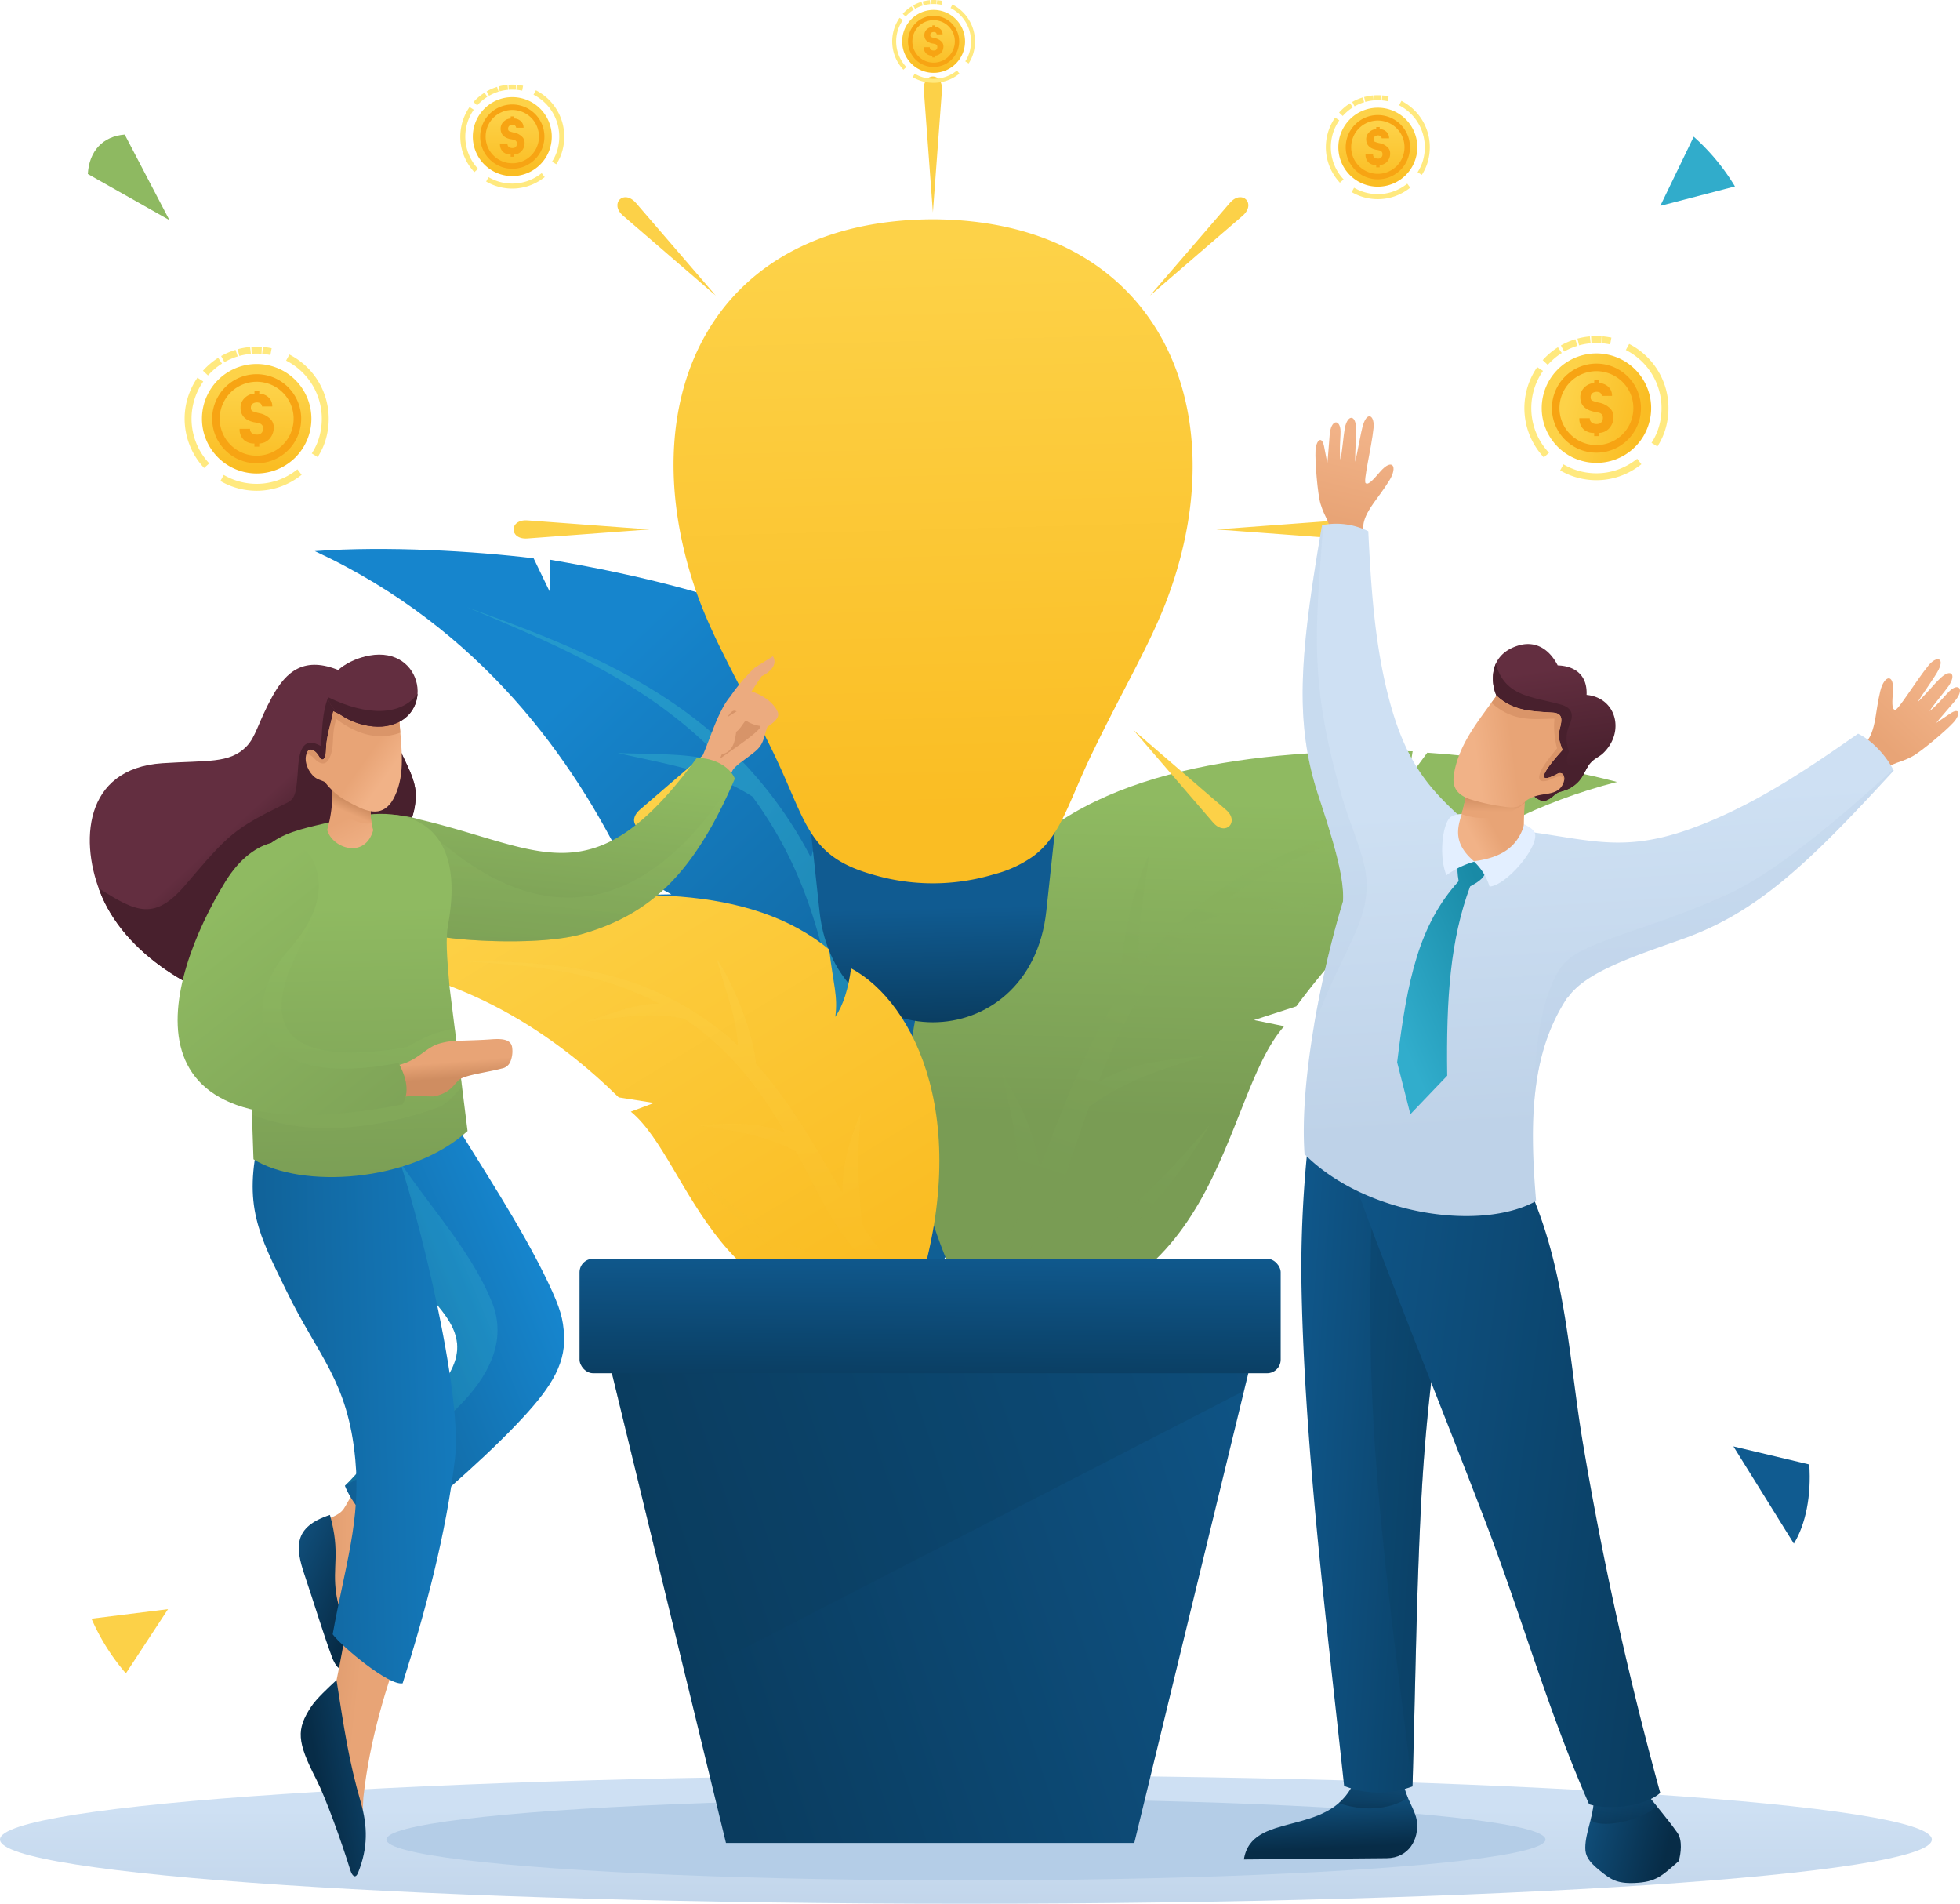 <svg xmlns="http://www.w3.org/2000/svg" xmlns:xlink="http://www.w3.org/1999/xlink" width="492" height="477.769" viewBox="0 0 492 477.769">
  <defs>
    <linearGradient id="linear-gradient" x1="0.503" y1="0.22" x2="0.496" y2="0.94" gradientUnits="objectBoundingBox">
      <stop offset="0" stop-color="#fdd248"/>
      <stop offset="1" stop-color="#fabd23"/>
    </linearGradient>
    <linearGradient id="linear-gradient-2" x1="0.504" y1="1.236" x2="0.499" y2="0.265" gradientUnits="objectBoundingBox">
      <stop offset="0" stop-color="#bed2e8"/>
      <stop offset="1" stop-color="#cee0f3"/>
    </linearGradient>
    <linearGradient id="linear-gradient-3" x1="0.346" y1="0.182" x2="0.854" y2="0.697" gradientUnits="objectBoundingBox">
      <stop offset="0" stop-color="#1685cd"/>
      <stop offset="1" stop-color="#105f94"/>
    </linearGradient>
    <linearGradient id="linear-gradient-4" x1="0.567" y1="0.383" x2="1.614" y2="1.3" gradientUnits="objectBoundingBox">
      <stop offset="0" stop-color="#31adcc"/>
      <stop offset="1" stop-color="#198aa6"/>
    </linearGradient>
    <linearGradient id="linear-gradient-5" x1="0.507" y1="0.091" x2="0.489" y2="0.643" gradientUnits="objectBoundingBox">
      <stop offset="0" stop-color="#8fba61"/>
      <stop offset="1" stop-color="#799c54"/>
    </linearGradient>
    <linearGradient id="linear-gradient-6" x1="0.653" y1="-0.1" x2="0.358" y2="0.804" xlink:href="#linear-gradient-5"/>
    <linearGradient id="linear-gradient-7" x1="0.508" y1="0.335" x2="0.521" y2="0.861" gradientUnits="objectBoundingBox">
      <stop offset="0" stop-color="#105b91"/>
      <stop offset="1" stop-color="#0a3c5f"/>
    </linearGradient>
    <linearGradient id="linear-gradient-8" x1="0.492" y1="0.043" x2="0.513" y2="0.891" xlink:href="#linear-gradient"/>
    <linearGradient id="linear-gradient-9" x1="0.239" y1="-0.056" x2="0.917" y2="0.734" xlink:href="#linear-gradient"/>
    <linearGradient id="linear-gradient-10" x1="0.449" y1="-0.039" x2="0.548" y2="0.962" xlink:href="#linear-gradient"/>
    <linearGradient id="linear-gradient-11" x1="1.32" y1="0.254" x2="0.11" y2="0.579" xlink:href="#linear-gradient-7"/>
    <linearGradient id="linear-gradient-12" x1="0.53" y1="-0.115" x2="0.47" y2="1.116" xlink:href="#linear-gradient-7"/>
    <linearGradient id="linear-gradient-13" x1="0.855" y1="0.58" x2="-0.003" y2="0.375" gradientUnits="objectBoundingBox">
      <stop offset="0" stop-color="#072c47"/>
      <stop offset="1" stop-color="#104e7a"/>
    </linearGradient>
    <linearGradient id="linear-gradient-14" x1="0.358" y1="1.103" x2="0.607" y2="-0.069" xlink:href="#linear-gradient-13"/>
    <linearGradient id="linear-gradient-15" x1="0.512" y1="0.851" x2="0.442" y2="0.257" xlink:href="#linear-gradient-13"/>
    <linearGradient id="linear-gradient-16" x1="0.467" y1="0.835" x2="0.716" y2="-0.339" xlink:href="#linear-gradient-13"/>
    <linearGradient id="linear-gradient-17" x1="-0.223" y1="0.27" x2="1.073" y2="0.617" xlink:href="#linear-gradient-7"/>
    <linearGradient id="linear-gradient-18" x1="-0.315" y1="0.259" x2="1.086" y2="0.635" xlink:href="#linear-gradient-7"/>
    <linearGradient id="linear-gradient-19" x1="0.275" y1="0.755" x2="0.703" y2="0.275" gradientUnits="objectBoundingBox">
      <stop offset="0" stop-color="#e8a476"/>
      <stop offset="1" stop-color="#f1b287"/>
    </linearGradient>
    <linearGradient id="linear-gradient-20" x1="0.426" y1="0.841" x2="0.523" y2="0.189" xlink:href="#linear-gradient-19"/>
    <linearGradient id="linear-gradient-21" x1="0.513" y1="0.847" x2="0.489" y2="0.389" xlink:href="#linear-gradient-2"/>
    <linearGradient id="linear-gradient-22" x1="0.515" y1="0.428" x2="0.241" y2="0.587" xlink:href="#linear-gradient-19"/>
    <linearGradient id="linear-gradient-23" x1="0.505" y1="0.249" x2="0.493" y2="0.787" gradientUnits="objectBoundingBox">
      <stop offset="0" stop-color="#cf8d61"/>
      <stop offset="1" stop-color="#e8a476"/>
    </linearGradient>
    <linearGradient id="linear-gradient-24" x1="0.477" y1="0.173" x2="0.55" y2="0.791" gradientUnits="objectBoundingBox">
      <stop offset="0" stop-color="#632e40"/>
      <stop offset="1" stop-color="#48202d"/>
    </linearGradient>
    <linearGradient id="linear-gradient-25" x1="0.531" y1="0.491" x2="0.209" y2="0.535" xlink:href="#linear-gradient-19"/>
    <linearGradient id="linear-gradient-26" x1="0.212" y1="0.842" x2="0.843" y2="0.055" xlink:href="#linear-gradient-4"/>
    <linearGradient id="linear-gradient-27" x1="0.531" y1="0.407" x2="0.62" y2="0.512" xlink:href="#linear-gradient-24"/>
    <linearGradient id="linear-gradient-28" x1="0.563" y1="0.054" x2="0.342" y2="0.98" xlink:href="#linear-gradient-5"/>
    <linearGradient id="linear-gradient-29" x1="0.5" y1="0.302" x2="0.489" y2="1.777" xlink:href="#linear-gradient-5"/>
    <linearGradient id="linear-gradient-30" x1="-0.722" y1="0.465" x2="0.475" y2="0.5" xlink:href="#linear-gradient-23"/>
    <linearGradient id="linear-gradient-31" x1="0.822" y1="0.796" x2="0.232" y2="0.028" xlink:href="#linear-gradient-13"/>
    <linearGradient id="linear-gradient-32" x1="0.764" y1="0.188" x2="-0.006" y2="0.734" xlink:href="#linear-gradient-3"/>
    <linearGradient id="linear-gradient-33" x1="0.704" y1="0.211" x2="-0.096" y2="0.779" xlink:href="#linear-gradient-4"/>
    <linearGradient id="linear-gradient-34" x1="-0.708" y1="0.059" x2="0.379" y2="0.434" xlink:href="#linear-gradient-23"/>
    <linearGradient id="linear-gradient-35" x1="0.378" y1="0.63" x2="1.303" y2="0.178" xlink:href="#linear-gradient-13"/>
    <linearGradient id="linear-gradient-36" x1="1.362" y1="0.427" x2="-0.028" y2="0.533" xlink:href="#linear-gradient-3"/>
    <linearGradient id="linear-gradient-37" x1="0.496" y1="0.272" x2="0.505" y2="1.04" xlink:href="#linear-gradient-5"/>
    <linearGradient id="linear-gradient-38" x1="0.512" y1="0.33" x2="0.426" y2="1.749" xlink:href="#linear-gradient-5"/>
    <linearGradient id="linear-gradient-39" x1="0.444" y1="0.418" x2="0.62" y2="0.976" xlink:href="#linear-gradient-19"/>
    <linearGradient id="linear-gradient-40" x1="0.535" y1="0.421" x2="0.424" y2="0.671" xlink:href="#linear-gradient-23"/>
    <linearGradient id="linear-gradient-41" x1="0.625" y1="0.436" x2="0.835" y2="0.59" xlink:href="#linear-gradient-19"/>
    <linearGradient id="linear-gradient-42" x1="0.544" y1="0.636" x2="0.501" y2="0.38" xlink:href="#linear-gradient-23"/>
    <linearGradient id="linear-gradient-43" x1="0.233" y1="0.328" x2="0.898" y2="1.242" xlink:href="#linear-gradient-5"/>
  </defs>
  <g id="Group_1870" data-name="Group 1870" transform="translate(-827 -573.406)">
    <g id="Group_1105" data-name="Group 1105" transform="translate(550.326 -527.852)">
      <g id="Group_1152" data-name="Group 1152" transform="translate(276.674 1101.258)">
        <g id="Group_1106" data-name="Group 1106" transform="translate(382.654 84.349)">
          <g id="Group_1105-2" data-name="Group 1105" transform="translate(1.557 1.557)">
            <circle id="Ellipse_7" data-name="Ellipse 7" cx="13.736" cy="13.736" r="13.736" transform="translate(0 26.736) rotate(-76.718)" fill="url(#linear-gradient)"/>
            <path id="Path_88" data-name="Path 88" d="M909.92,1246.978a11.177,11.177,0,1,1-7.9,3.274,11.141,11.141,0,0,1,7.9-3.274Zm6.56,4.616a9.278,9.278,0,1,0,2.717,6.56A9.247,9.247,0,0,0,916.48,1251.594Z" transform="translate(-893.396 -1241.63)" fill="#f7a413" fill-rule="evenodd"/>
            <path id="Path_89" data-name="Path 89" d="M918.317,1262.69a4.2,4.2,0,0,1-1.1,3.039,3.645,3.645,0,0,1-2.538,1.131v.792H913.47v-.792a3.786,3.786,0,0,1-2.647-.9,3.615,3.615,0,0,1-1.074-2.79h2.621a1.3,1.3,0,0,0,.859,1.306,2.55,2.55,0,0,0,1.583.044,1.466,1.466,0,0,0,.835-1.407,1.225,1.225,0,0,0-.727-1.25,9.894,9.894,0,0,0-1.564-.344q-3.37-.763-3.37-3.643a3.3,3.3,0,0,1,1.014-2.42,3.751,3.751,0,0,1,2.473-1.118l.021-.714H914.7l-.021.714a3.521,3.521,0,0,1,2.35.948,3,3,0,0,1,.926,2.276h-2.568a1.216,1.216,0,0,0-.483-.847,1.984,1.984,0,0,0-1.689.033,1.272,1.272,0,0,0-.632,1.163.953.953,0,0,0,.34.812,11.455,11.455,0,0,0,2.158.614,5.391,5.391,0,0,1,2.075,1.082A2.921,2.921,0,0,1,918.317,1262.69Z" transform="translate(-897.509 -1244.113)" fill="#f7a413" fill-rule="evenodd"/>
          </g>
          <path id="Path_90" data-name="Path 90" d="M892.64,1241.634a18.11,18.11,0,0,1,3.094-2.624l.4-.266.966,1.443-.4.265a16.173,16.173,0,0,0-1.462,1.106,16.846,16.846,0,0,0-1.334,1.266l-.327.347-1.264-1.189.328-.347Zm4.659-3.562-.422.224.816,1.531.421-.225q.6-.317,1.217-.583t1.261-.483l.453-.152-.551-1.646-.452.151c-.472.158-.939.336-1.4.533s-.907.414-1.346.649Zm4.189-1.6q.538-.132,1.083-.23t1.1-.164l.476-.056.2,1.726-.471.056q-.5.057-.989.146c-.329.059-.655.13-.98.209l-.465.114-.408-1.687.463-.112Zm3.45-.5c.143-.007.286-.011.433-.015l.434-.006.409.006.88.029-.074,1.735-.841-.029-.376,0-.394,0-.394.014-.478.022-.075-1.734.476-.021Zm2.9.093c.209.023.418.05.626.081s.418.067.626.1l.469.087-.313,1.705-.469-.085c-.188-.034-.377-.065-.566-.093s-.377-.052-.565-.074l-.474-.053.19-1.725.475.053Zm6.6,2.081a18.074,18.074,0,0,1,9.442,15.885,18.411,18.411,0,0,1-.641,4.85,16.752,16.752,0,0,1-1.881,4.367l-.25.406-1.481-.91.25-.407a15.013,15.013,0,0,0,1.687-3.913,16.685,16.685,0,0,0,.577-4.393,16.338,16.338,0,0,0-8.534-14.362l-.419-.229.829-1.524.42.229Zm2.27,30.252a18.2,18.2,0,0,1-5.169,2.765,17.772,17.772,0,0,1-5.74.949,18.009,18.009,0,0,1-8.687-2.22l-.419-.229.836-1.524.418.23a16.23,16.23,0,0,0,3.792,1.5,16.408,16.408,0,0,0,4.059.508,16.049,16.049,0,0,0,5.182-.856,16.418,16.418,0,0,0,4.673-2.5l.38-.289,1.054,1.379-.379.29Zm-24.431-2.364a18.066,18.066,0,0,1-1.609-21.9l.261-.4,1.454.95-.262.4a16.323,16.323,0,0,0,1.453,19.8l.317.357-1.3,1.154Z" transform="translate(-887.718 -1235.952)" fill="#ffe97f" fill-rule="evenodd"/>
        </g>
        <g id="Group_1107" data-name="Group 1107" transform="translate(0 445.525)">
          <path id="Path_91" data-name="Path 91" d="M519.14,1844.943c-133.91,0-242.466-7.217-242.466-16.122S385.23,1812.7,519.14,1812.7s242.465,7.218,242.465,16.122S653.051,1844.943,519.14,1844.943Z" transform="translate(-276.674 -1812.699)" fill-rule="evenodd" fill="url(#linear-gradient-2)"/>
          <ellipse id="Ellipse_8" data-name="Ellipse 8" cx="145.477" cy="10.259" rx="145.477" ry="10.259" transform="translate(96.989 5.863)" fill="#b4cde7"/>
        </g>
        <g id="Group_1118" data-name="Group 1118" transform="translate(79.029 19.198)">
          <g id="Group_1108" data-name="Group 1108" transform="translate(0 118.573)">
            <path id="Path_92" data-name="Path 92" d="M402.872,1321.793c18.154-1.323,39.973.007,54.916,1.8l3.989,8.263.2-7.889c45.674,7.766,89.108,22.179,107.571,53.506-2.769,11.928-2.543,16.6-6.018,23.3,4.054-2.941,7.79-7.926,11.106-14.4,17.291,18.988,23.275,67.131-19.741,120.918-70.433-11.514-56.882-75.223-71.316-99.214l8.8-.142-11.161-6.087C467.915,1374.447,444.954,1341.358,402.872,1321.793Z" transform="translate(-402.872 -1321.258)" fill-rule="evenodd" fill="url(#linear-gradient-3)"/>
            <path id="Path_93" data-name="Path 93" d="M554.065,1415.826c2.524-10.161,2.435-27.488-.649-40.082-.78,11.711-.434,22.194-3.239,31.717a101.762,101.762,0,0,0-5.912-10.026c-20.037-29.868-48.762-41.4-80.514-52.868,24.489,10.128,47.46,20.2,64.988,39.352-7.829-2.753-15.568-2.335-27.04-2.738,12.253,2.829,23.567,4.4,33.759,10.916q2.678,3.638,5.13,7.672c8.306,13.721,12.309,28.141,15.032,42.644-7.723-6.954-16.546-9.641-28.823-13.134,10.119,5.13,22.23,11.629,30.125,20.589,3.23,19.745,2.878,29.161,10.894,47.286-20.792-8.9-32.162-24.937-45.771-48.672,11.233,32.119,30.447,52.508,46.851,58.453,1.243,2.066,3.191,5.1,5.481,8.489q1.6.311,3.27.584,1.85-2.313,3.58-4.613c-5.089-9-8.315-18.762-10.8-28.944,5.9-23.9,8.781-27.65,12.738-37.49-8.834,9.74-12.835,16.743-15.558,24.5C564.125,1451.844,561.4,1433.428,554.065,1415.826Z" transform="translate(-425.627 -1329.97)" fill-rule="evenodd" opacity="0.5" fill="url(#linear-gradient-4)" style="mix-blend-mode: multiply;isolation: isolate"/>
          </g>
          <g id="Group_1109" data-name="Group 1109" transform="translate(149.203 169.279)">
            <path id="Path_94" data-name="Path 94" d="M818.8,1409.992c-15.435-4.082-34.458-6.473-47.63-7.346l-4.777,6.476,1.106-6.833c-40.629-.708-80.406,4.675-101.4,28.687.453,10.731-.5,14.719,1.412,21.058-3.019-3.193-5.431-8.1-7.241-14.209-17.983,13.564-30.945,54.094-2.583,107.431,62.581,1.493,61.226-55.622,77.557-73.963l-7.567-1.55,10.607-3.436C754.2,1444.837,779.352,1420.037,818.8,1409.992Z" transform="translate(-641.128 -1402.229)" fill-rule="evenodd" fill="url(#linear-gradient-5)"/>
            <path id="Path_95" data-name="Path 95" d="M702.74,1470.9c-.529-9.168,2.357-24.089,7.057-34.446-1.226,10.221-3.223,19.2-2.35,27.865a89.167,89.167,0,0,1,6.722-7.684c22.114-22.5,48.744-27.783,77.972-32.523-22.751,4.76-44.184,9.718-62.4,23.388,7.195-1.1,13.8.512,23.752,2.024-11.021.452-21.028-.026-30.869,3.937q-2.9,2.7-5.665,5.782c-9.385,10.481-15.172,22.262-19.871,34.322,7.785-4.743,15.826-5.629,26.974-6.65-9.553,2.782-21.047,6.422-29.306,12.866-5.984,16.5-7.207,24.67-17.055,38.994,19.365-4.3,31.766-16.282,47.344-34.536-14.889,25.866-34.756,40.327-49.86,42.793-1.407,1.579-3.578,3.882-6.1,6.429q-1.434.009-2.914-.027-1.22-2.293-2.338-4.555c5.845-6.935,10.208-14.826,14-23.2-1.208-21.558-3.087-25.259-4.9-34.382,6.036,9.828,8.35,16.512,9.439,23.645C688.231,1500.317,693.567,1484.884,702.74,1470.9Z" transform="translate(-649.615 -1410.409)" fill-rule="evenodd" opacity="0.5" fill="url(#linear-gradient-6)" style="mix-blend-mode: multiply;isolation: isolate"/>
          </g>
          <g id="Group_1115" data-name="Group 1115" transform="translate(49.877)">
            <g id="Group_1110" data-name="Group 1110" transform="translate(40.172 35.836)">
              <path id="Path_96" data-name="Path 96" d="M601.7,1434.318l2.162,20.057c4.011,37.227,52.932,37.227,56.944,0l2.161-20.057Z" transform="translate(-567.235 -1280.78)" fill-rule="evenodd" fill="url(#linear-gradient-7)"/>
              <path id="Path_97" data-name="Path 97" d="M651.89,1322.823c-6.238,12.854-7.929,20.934-14.915,26.144a29.767,29.767,0,0,1-9.838,4.537,53.07,53.07,0,0,1-30.752,0c-16.2-4.624-16.308-13.278-24.753-30.68-8.661-17.845-15.577-28.892-19.905-42.093-15.595-47.559,4.986-91.383,60.034-91.591,56.388.214,76.738,47.047,58.967,94.873C666.441,1295.548,660.022,1306.065,651.89,1322.823Z" transform="translate(-546.668 -1189.139)" fill-rule="evenodd" fill="url(#linear-gradient-8)"/>
            </g>
            <g id="Group_1114" data-name="Group 1114">
              <path id="Path_98" data-name="Path 98" d="M651.518,1135.461l-2.267,30.558-2.272-30.627C646.637,1130.768,651.87,1130.719,651.518,1135.461Z" transform="translate(-543.983 -1131.914)" fill="#fcd148" fill-rule="evenodd"/>
              <g id="Group_1111" data-name="Group 1111" transform="translate(0 111.382)">
                <path id="Path_99" data-name="Path 99" d="M486.064,1309.793l30.558,2.266L486,1314.331C481.372,1314.674,481.323,1309.441,486.064,1309.793Z" transform="translate(-482.518 -1309.776)" fill="#fcd148" fill-rule="evenodd"/>
                <path id="Path_100" data-name="Path 100" d="M794.806,1314.331l-30.558-2.266,30.627-2.272C799.5,1309.45,799.547,1314.682,794.806,1314.331Z" transform="translate(-587.82 -1309.776)" fill="#fcd148" fill-rule="evenodd"/>
              </g>
              <g id="Group_1112" data-name="Group 1112" transform="translate(30.256 30.293)">
                <path id="Path_101" data-name="Path 101" d="M532.311,1413.781l23.211-20.005-20.05,23.263C532.445,1420.551,528.711,1416.885,532.311,1413.781Z" transform="translate(-530.833 -1260.083)" fill="#fcd148" fill-rule="evenodd"/>
                <path id="Path_102" data-name="Path 102" d="M760.856,1184.978l-23.211,20.006,20.049-23.263C760.722,1178.209,764.456,1181.875,760.856,1184.978Z" transform="translate(-608.133 -1180.288)" fill="#fcd148" fill-rule="evenodd"/>
              </g>
              <g id="Group_1113" data-name="Group 1113" transform="translate(26.072 30.296)">
                <path id="Path_103" data-name="Path 103" d="M750.968,1416.992l-20-23.211,23.263,20.05C757.737,1416.858,754.072,1420.592,750.968,1416.992Z" transform="translate(-601.451 -1260.088)" fill="#fcd148" fill-rule="evenodd"/>
                <path id="Path_104" data-name="Path 104" d="M528.842,1181.771l20,23.211-23.262-20.05C522.073,1181.905,525.738,1178.171,528.842,1181.771Z" transform="translate(-524.151 -1180.293)" fill="#fcd148" fill-rule="evenodd"/>
              </g>
            </g>
          </g>
          <g id="Group_1116" data-name="Group 1116" transform="translate(5.335 205.434)">
            <path id="Path_105" data-name="Path 105" d="M411.392,1476.162c11.734-5.177,26.527-9.462,36.868-11.808l4.6,4.538-1.735-5.282c32.147-5.662,64.382-6.385,84.052,10.031.988,8.571,2.244,11.616,1.524,16.886,1.994-2.912,3.293-7.105,3.961-12.184,15.97,8.505,31.342,39.035,15.535,84.914-49.464,9.04-55.559-36.445-70.819-48.948l5.809-2.18-8.847-1.4C467.022,1495.7,443.95,1479.18,411.392,1476.162Z" transform="translate(-411.392 -1459.963)" fill-rule="evenodd" fill="url(#linear-gradient-9)"/>
            <path id="Path_106" data-name="Path 106" d="M533.913,1511.887c-.731-7.34-4.893-18.816-9.923-26.444,2.256,7.956,4.967,14.829,5.362,21.813a71.6,71.6,0,0,0-6.3-5.251c-20.37-15.075-42.161-15.926-65.946-16.016,18.648.921,36.276,2.164,52.444,10.723-5.848.028-10.884,2.139-18.592,4.587,8.8-1.024,16.681-2.66,24.987-.751q2.639,1.779,5.221,3.876c8.761,7.138,14.831,15.759,20.074,24.739-6.772-2.787-13.263-2.48-22.236-1.891,7.929,1.008,17.505,2.453,24.866,6.53,6.82,12.337,8.816,18.668,18.427,28.8-15.9-.981-27.248-8.932-41.9-21.458,15.06,18.653,32.638,27.633,44.931,27.693,1.315,1.076,3.327,2.631,5.648,4.335q1.139-.173,2.308-.387.68-1.974,1.284-3.908a79.051,79.051,0,0,1-14.024-16.649c-1.747-17.255-.721-20.428-.425-27.894-3.555,8.556-4.552,14.15-4.521,19.946C549.119,1533.405,542.947,1521.83,533.913,1511.887Z" transform="translate(-428.479 -1469.487)" fill-rule="evenodd" opacity="0.5" fill="url(#linear-gradient-10)" style="mix-blend-mode: multiply;isolation: isolate"/>
          </g>
          <g id="Group_1117" data-name="Group 1117" transform="translate(66.446 296.694)">
            <path id="Path_107" data-name="Path 107" d="M515.939,1626.836H683.223l-32.39,133.375h-102.5Z" transform="translate(-511.579 -1613.595)" fill-rule="evenodd" fill="url(#linear-gradient-11)"/>
            <path id="Path_108" data-name="Path 108" d="M515.939,1626.836H683.223l-5.119,20.059-139.81,71.993Z" transform="translate(-511.579 -1613.595)" fill="#0a3c5f" fill-rule="evenodd" opacity="0.3" style="mix-blend-mode: multiply;isolation: isolate"/>
            <rect id="Rectangle_70" data-name="Rectangle 70" width="176.004" height="28.742" rx="3.413" fill="url(#linear-gradient-12)"/>
          </g>
        </g>
        <g id="Group_1129" data-name="Group 1129" transform="translate(312.243 104.474)">
          <g id="Group_1122" data-name="Group 1122" transform="translate(0 180.666)">
            <g id="Group_1119" data-name="Group 1119" transform="translate(85.695 164.64)">
              <path id="Path_109" data-name="Path 109" d="M935.589,1836.777c-4.248,3.723-5.683,5.271-11.169,5.491-4.475.179-6-.979-8.567-3.042-2.849-2.287-3.745-3.73-3.727-5.8.035-3.956,2.02-7.562,2.242-12.521l8.994.411,3.879-1.822c1.739,2.284,5.43,6.494,8.029,10.2C936.55,1831.526,936.15,1834.835,935.589,1836.777Z" transform="translate(-912.125 -1819.494)" fill-rule="evenodd" fill="url(#linear-gradient-13)"/>
              <path id="Path_110" data-name="Path 110" d="M914.268,1826.417a27.064,27.064,0,0,0,.9-5.512l8.994.411,3.88-1.822c.684.9,1.672,2.1,2.775,3.445C927.3,1826.685,916.558,1828.783,914.268,1826.417Z" transform="translate(-912.926 -1819.494)" fill-rule="evenodd" opacity="0.5" fill="url(#linear-gradient-14)" style="mix-blend-mode: multiply;isolation: isolate"/>
            </g>
            <g id="Group_1120" data-name="Group 1120" transform="translate(0 162.468)">
              <path id="Path_111" data-name="Path 111" d="M815.372,1816.261c.737,3.663,2.97,6.458,3.322,9.15.607,4.635-2.064,9.292-7.547,9.342l-35.866.318c1.9-12.252,21.071-5.459,27.51-19.045l8.347.47Z" transform="translate(-775.282 -1816.026)" fill-rule="evenodd" fill="url(#linear-gradient-15)"/>
              <path id="Path_112" data-name="Path 112" d="M829.591,1816.261a17.032,17.032,0,0,0,1.082,3.334c-3.359,2.331-9.842,3.908-17.349,1.33a14.716,14.716,0,0,0,3.687-4.9l8.347.47Z" transform="translate(-789.501 -1816.026)" fill-rule="evenodd" opacity="0.5" fill="url(#linear-gradient-16)" style="mix-blend-mode: multiply;isolation: isolate"/>
            </g>
            <g id="Group_1121" data-name="Group 1121" transform="translate(14.405 0.937)">
              <path id="Path_113" data-name="Path 113" d="M800.014,1558.761a300.942,300.942,0,0,0-1.718,32.83c.458,41.07,6.345,87.581,10.742,128.615a23.9,23.9,0,0,0,17.165.118c.709-23.759.962-48.244,2.2-71.716,1.561-29.567,5.285-52.7,12.024-89.583l-27.745-.941Z" transform="translate(-798.285 -1558.084)" fill-rule="evenodd" fill="url(#linear-gradient-17)"/>
              <path id="Path_114" data-name="Path 114" d="M827.385,1566.72c-1.465,8.791-1.472,34.1-1.351,45.027.409,36.621,6.017,75.556,10.523,111.8.709-23.759.962-48.244,2.2-71.717,1.366-25.895,4.394-46.855,9.651-76.438Z" transform="translate(-808.639 -1561.312)" fill="#0a3c5f" fill-rule="evenodd" opacity="0.3" style="mix-blend-mode: multiply;isolation: isolate"/>
            </g>
            <path id="Path_115" data-name="Path 115" d="M859.806,1565.992c2.194,6.645,5.083,11.664,8.108,25.255,3.288,14.769,4.223,28.692,6.688,43.052a884.666,884.666,0,0,0,19.3,87.114c-4.866,4.049-14.391,4.053-17.87,2.821-10.394-23.646-16.788-46.712-25.94-70.689-12.539-32.848-26.219-65.75-37.074-96.958Z" transform="translate(-789.385 -1556.587)" fill-rule="evenodd" fill="url(#linear-gradient-18)"/>
          </g>
          <path id="Path_116" data-name="Path 116" d="M1019.581,1389.047c2.857-2.515,4.436-2.707,5.519-8.746.263-1.472.635-4.415,1.253-6.916.981-3.964,3.507-4.473,3.17.17-.16,2.2-.4,4.5.5,4.583.7.36,5.213-7.212,8.413-11.124,1.981-2.421,4.1-2.016,2.512,1.124-.886,1.748-3.907,5.908-5.249,8.078,2.02-1.892,4.134-4.548,5.862-6.141,2.506-2.309,3.946-.883,1.938,2.084-.8,1.189-4.152,5.156-4.777,6.306,2.117-1.62,4.392-4.611,5.409-5.395,2.034-1.567,3.3.033.96,2.839-.983,1.18-3.961,4.559-4.71,5.533.285-.232,2.178-1.454,3.408-2.3,2.642-1.821,2.639.246.983,2.1-1.776,1.988-8.149,7.4-10.43,8.606-3.55,1.879-4.193,1.076-8.544,4.223Z" transform="translate(-866.594 -1304.48)" fill-rule="evenodd" fill="url(#linear-gradient-19)"/>
          <path id="Path_117" data-name="Path 117" d="M816.245,1299.978c-.233-3.8-1.211-5.053,2.3-10.082.856-1.225,2.681-3.565,4.016-5.768,2.117-3.493.7-5.641-2.358-2.126-1.443,1.662-2.906,3.453-3.6,2.881-.75-.243,1.431-8.784,1.945-13.812.317-3.112-1.469-4.331-2.57-.987-.613,1.861-1.43,6.937-2.02,9.419-.084-2.767.306-6.139.215-8.487-.132-3.4-2.159-3.419-2.845.1-.274,1.409-.723,6.58-1.1,7.835-.346-2.642.168-6.366.006-7.639-.324-2.547-2.352-2.316-2.689,1.323-.141,1.529-.435,6.024-.6,7.242-.037-.366-.507-2.57-.774-4.039-.573-3.157-2.037-1.7-2.182.787-.156,2.659.507,10.994,1.262,13.462,1.173,3.841,2.195,3.73,3.037,9.035Z" transform="translate(-786.008 -1268.089)" fill-rule="evenodd" fill="url(#linear-gradient-20)"/>
          <path id="Path_118" data-name="Path 118" d="M841,1385.555a47.006,47.006,0,0,0,13.127,2.845l-.05-.185c19.2,2.519,27.007,6.419,49.058-3.3,12.583-5.547,23.923-13.253,35.123-21.091,3.47,1.632,7.225,5.7,8.936,9.265-21.87,23.86-34.551,35.713-53.009,42.259-12.7,4.5-24.561,8.413-28.851,14.8l-.036-.136c-8.577,13.028-9.79,28.756-7.856,51.1-13.771,7.663-42.773,3.627-58.127-11.752-1.332-18.667,4.516-46.659,9.637-63.364.447-5.817-2.275-14.871-6.178-26.713-6.131-18.6-4.527-35.884.937-67.786a18,18,0,0,1,11.605,1.531c.666,13.654,1.519,27.336,4.841,40.681,4.184,16.8,10.039,23.414,18.1,30.862C839.142,1384.887,840.054,1385.217,841,1385.555Z" transform="translate(-784.09 -1284.177)" fill-rule="evenodd" fill="url(#linear-gradient-21)"/>
          <path id="Path_119" data-name="Path 119" d="M947.051,1372.976c.05.1.1.2.147.3-21.87,23.859-34.551,35.713-53.009,42.259-12.7,4.5-24.561,8.414-28.851,14.8l-.036-.137c-4.883,7.419-7.379,15.713-8.266,25.606-.136-18.538,3.6-29.863,7.5-34.205,4.988-5.554,22.413-8.683,41.219-17.373,12.025-5.557,28.326-19.346,41.294-31.247Zm-145.357,64.289a256.82,256.82,0,0,1,7.261-31.083c.447-5.817-2.275-14.871-6.178-26.713-6.131-18.6-4.527-35.884.937-67.786l.262-.053c-1.817,26.315-3.672,38.6,4.6,67.741,2.472,8.712,6.509,16.364,6.354,23.1C814.7,1412.3,808.538,1419.174,801.694,1437.264Z" transform="translate(-784.09 -1284.363)" fill="#bdd1e7" fill-rule="evenodd" opacity="0.35" style="mix-blend-mode: multiply;isolation: isolate"/>
          <g id="Group_1128" data-name="Group 1128" transform="translate(38.471 57.149)">
            <g id="Group_1126" data-name="Group 1126" transform="translate(14.138)">
              <g id="Group_1123" data-name="Group 1123" transform="translate(0.804 36.161)">
                <path id="Path_120" data-name="Path 120" d="M878,1417.747a73.959,73.959,0,0,0-.557,10.209c-2.457,5.268-8.03,8.973-13.042,7.463-4.317-1.3-4.672-8.354-2.576-11.8.5-1.756.825-3.255,1.163-5.051l11.664-1.473Z" transform="translate(-860.576 -1417.093)" fill-rule="evenodd" fill="url(#linear-gradient-22)"/>
                <path id="Path_121" data-name="Path 121" d="M878.74,1417.747c-.114,1.072-.215,2.074-.3,3.046a15.984,15.984,0,0,1-15.875,2.825c.5-1.756.825-3.255,1.164-5.051l11.664-1.473Z" transform="translate(-861.319 -1417.093)" fill-rule="evenodd" fill="url(#linear-gradient-23)"/>
              </g>
              <g id="Group_1125" data-name="Group 1125">
                <path id="Path_122" data-name="Path 122" d="M885.193,1397.338c2.181,1.987,3.322,1.542,4.912.246,1.636-1.333,1.3-.9,3.149-1.552a7.939,7.939,0,0,0,2.236-1.2c2.085-1.6,2.41-3.15,3.434-4.739,1.273-1.973,2.605-2.2,3.757-3.269,5.583-5.192,3.563-13.968-4.081-14.708.231-5.125-3.09-7.273-7.246-7.4-2.246-4.373-5.832-6.251-9.979-4.963-8.039,2.5-6.942,10.594-4.591,14.039l5.789,13.684Z" transform="translate(-865.189 -1359.348)" fill-rule="evenodd" fill="url(#linear-gradient-24)"/>
                <path id="Path_123" data-name="Path 123" d="M885.194,1400.274c2.181,1.988,3.322,1.542,4.912.247,1.636-1.334,1.3-.9,3.149-1.553a7.941,7.941,0,0,0,2.236-1.2c2.086-1.6,2.41-3.151,3.434-4.739l.041-.063c-3.154,1.688-6.721.191-4.751-3.7a8.34,8.34,0,0,1,.021-6.488c1.161-2.521.97-4.429-2.115-5.3-7.142-2.025-14.078-1.912-16.3-10.271a10.415,10.415,0,0,0,.963,9.519l5.789,13.685Z" transform="translate(-865.189 -1362.284)" fill="#48202d" fill-rule="evenodd"/>
                <g id="Group_1124" data-name="Group 1124" transform="translate(0 12.96)">
                  <path id="Path_124" data-name="Path 124" d="M870.109,1380.043c-4.383,6.1-9.422,12.016-10.685,19.611-.458,2.759.131,5.013,4.022,6.394a52.443,52.443,0,0,0,8.616,1.866c4.191.7,4.532-.94,5.818-1.761a9.139,9.139,0,0,1,2.076-.915c2.276-.737,5.063-.312,6.5-2.455,1.319-1.971.464-3.988-1.165-3.085-2.278,1.263-6.761,3,1.383-6.03-1.086-2.8-1.1-3.647-.612-5.643.479-1.953.7-3.577-1.878-3.737C878.884,1383.959,874.163,1383.9,870.109,1380.043Z" transform="translate(-859.292 -1380.043)" fill-rule="evenodd" fill="url(#linear-gradient-25)"/>
                  <path id="Path_125" data-name="Path 125" d="M875.792,1380.043q-.642.892-1.3,1.783c5.543,4.884,10.322,4.07,15.826,3.992a21.131,21.131,0,0,0,.657,7.448c-.485.674-3.641,4.146-4.328,6.381-.559,1.819.418,2.111,1.912,1.717,1-.265,4.106-2.313,4.128.21.377-1.474-.428-2.59-1.718-1.875-2.277,1.263-6.761,3,1.383-6.03-1.086-2.8-1.1-3.647-.612-5.643.48-1.953.7-3.577-1.878-3.737C884.566,1383.959,879.845,1383.9,875.792,1380.043Z" transform="translate(-864.974 -1380.043)" fill="#da9569" fill-rule="evenodd"/>
                </g>
              </g>
            </g>
            <g id="Group_1127" data-name="Group 1127" transform="translate(0 42.675)">
              <path id="Path_126" data-name="Path 126" d="M855.026,1452.355c-4.959,13.41-6.02,27.827-5.748,47.493l-9.247,9.666-3.317-13.037c2.514-20.754,5.484-34.5,15.435-45.459-.666-3.941-.113-4.729.7-5.166.949-.512.139-.719,2.9.073,1.82.521,3.688,1.014,3.1,2.978C858.39,1450.412,856.879,1451.313,855.026,1452.355Z" transform="translate(-836.715 -1434.186)" fill-rule="evenodd" fill="url(#linear-gradient-26)"/>
              <path id="Path_127" data-name="Path 127" d="M880.088,1431.59c1.519.791,2.63,1.522,2.747,2.6.4,3.7-7.324,12.736-11.462,13.036a14.144,14.144,0,0,0-3.986-6.351C874.3,1439.982,878.433,1437.322,880.088,1431.59Z" transform="translate(-848.179 -1429.025)" fill="#e3efff" fill-rule="evenodd"/>
              <path id="Path_128" data-name="Path 128" d="M859.681,1427.5a5.111,5.111,0,0,0-2.817.737c-1.988,1.613-3.025,9.651-1.043,14.614a21.928,21.928,0,0,1,7.033-3.421C857.512,1434.952,858.51,1431.057,859.681,1427.5Z" transform="translate(-843.458 -1427.494)" fill="#e3efff" fill-rule="evenodd"/>
            </g>
          </g>
        </g>
        <g id="Group_1143" data-name="Group 1143" transform="translate(22.538 164.282)">
          <g id="Group_1142" data-name="Group 1142">
            <g id="Group_1130" data-name="Group 1130" transform="translate(151.224 0.407)">
              <path id="Path_129" data-name="Path 129" d="M554.148,1399.556q1.323-2.562,2.51-5.236c1.774-4.027,2.895-7.925,4.991-11.93,1.9-3.622,3.919-5.262,5.275-4.983,5.38,1.108,7.913,3.946,8.662,5.659.32.73.412,1.93-2.568,3.774-1.026,2.905-.866,4.4-3.155,6.277-2.785,2.282-4.423,3.061-5.54,4.6a29.957,29.957,0,0,0-1.9,4.7Z" transform="translate(-554.148 -1369.152)" fill="#ecab7f" fill-rule="evenodd"/>
              <path id="Path_130" data-name="Path 130" d="M575.782,1367.017l4.391-2.774c1.32,2.22-.884,4.082-2.865,5.037l-1.772,2.656-2.893,4.538c.229-.93-3.375-1.209-3.049-2.163C570,1373.123,574.7,1367.7,575.782,1367.017Z" transform="translate(-559.914 -1364.243)" fill="#ecab7f" fill-rule="evenodd"/>
              <path id="Path_131" data-name="Path 131" d="M567.354,1387.338c1.935-2.893,2.524-.106,4.478,1.253a8.442,8.442,0,0,0,3.571,1.306c.552,1.075-8.651,7.027-10.159,8.244,1.019-2.51,2.668-5.774,1.857-7.091Z" transform="translate(-558.296 -1372.402)" fill="#d79469" fill-rule="evenodd"/>
            </g>
            <g id="Group_1131" data-name="Group 1131" transform="translate(0 0.502)">
              <path id="Path_132" data-name="Path 132" d="M375.482,1367.943c-8.946-3.8-13.515.11-17.013,6.49-3.67,6.689-4.07,10.1-6.564,12.6-4.225,4.235-9.739,3.371-21.016,4.115-19.88,1.314-20.928,20.03-15.2,33.392,6.788,15.845,26.228,26.48,41.627,28.578,19.043,2.595,24.8-6.469,25.3-17.45.328-7.24-2.1-12-1.521-14.834,2.358-11.494,12.679-8.007,13.38-20.966.39-7.224-6.431-12.282-5.665-21.39C397.045,1362,381.4,1362.171,375.482,1367.943Z" transform="translate(-312.664 -1364.395)" fill-rule="evenodd" fill="url(#linear-gradient-27)"/>
              <path id="Path_133" data-name="Path 133" d="M316.2,1428.589q.376,1.038.8,2.04c6.788,15.844,26.228,26.48,41.627,28.578,19.043,2.6,24.8-6.469,25.3-17.451.327-7.24-2.1-12-1.521-14.834,2.358-11.494,12.679-8.006,13.38-20.965.39-7.224-6.431-12.282-5.665-21.39.16-.32.309-.633.451-.941-4.4,1.21-10.253.245-16.731-2.931-1.573,3.844-1.464,8.076-1.827,12.252-4.19-2.416-5.423.673-5.721,5.163-.432,6.511-.658,8.025-2.812,9.074-13.464,6.56-14.6,7.838-25.4,20.5C330.342,1436.779,325.807,1434.768,316.2,1428.589Z" transform="translate(-313.987 -1370.487)" fill="#48202d" fill-rule="evenodd"/>
            </g>
            <path id="Path_134" data-name="Path 134" d="M511.863,1410.193c-1.339-3.259-5.7-5.27-9.561-5.183-26.118,35.82-39.034,22.547-69.659,15.417a28.458,28.458,0,0,0-6.006-1.12c-18.881.015-22.6,24.238,11.485,30.549,5.958,1.1,25.452,2.232,35.534-.7C490.429,1444.286,501.472,1434.389,511.863,1410.193Z" transform="translate(-349.946 -1379.073)" fill-rule="evenodd" fill="url(#linear-gradient-28)"/>
            <path id="Path_135" data-name="Path 135" d="M512.506,1413.256l-.024-.055c-20.472,32-44.9,39.082-71.721,17.593-19.895-15.942-47.381,13.72-2,22.124,5.958,1.1,25.452,2.232,35.534-.7C491.073,1447.349,502.116,1437.452,512.506,1413.256Z" transform="translate(-350.59 -1382.135)" fill-rule="evenodd" opacity="0.35" fill="url(#linear-gradient-29)" style="mix-blend-mode: multiply;isolation: isolate"/>
            <g id="Group_1134" data-name="Group 1134" transform="translate(52.465 114.77)">
              <g id="Group_1132" data-name="Group 1132" transform="translate(0 96.619)">
                <path id="Path_136" data-name="Path 136" d="M412.052,1701.152c-2.344,3.66-1.186,3.841-7.887,6.405l-.9,15.915,6.476,15.917,1.056-4.887c1.762-11.812,1.056-17.554,8.9-26.6Z" transform="translate(-398.991 -1701.152)" fill-rule="evenodd" fill="url(#linear-gradient-30)"/>
                <path id="Path_137" data-name="Path 137" d="M404.263,1708.378c-9.263,3-8.688,8.2-6.38,15.027,2.374,7.031,4.419,13.938,6.989,20.931.71,1.657,2.14,4.44,3.74.929.921-2.021.394-5.4.261-8.535-.561-1.73-2.3-3.686-3.032-8.562C404.8,1721.26,406.943,1717.93,404.263,1708.378Z" transform="translate(-396.443 -1703.853)" fill-rule="evenodd" fill="url(#linear-gradient-31)"/>
              </g>
              <g id="Group_1133" data-name="Group 1133" transform="translate(4.048)">
                <path id="Path_138" data-name="Path 138" d="M436.327,1546.865c8.206,13.436,18.535,28.95,25.148,42.88,3.044,6.413,3.773,9.06,3.976,13.326.371,7.76-4.069,13.921-11.713,21.978-10.107,10.653-24.851,22.853-31.971,29.016-5.254-3.6-9.748-9.277-11.338-13.379,2.7-2.467,8.267-9.419,14.354-15.1,4.5-4.2,7.628-7.1,10.373-10.8,8.07-10.885.581-17-6.977-25.6-9.479-10.784-21.335-22.337-25.272-26.315Z" transform="translate(-402.907 -1546.865)" fill-rule="evenodd" fill="url(#linear-gradient-32)"/>
                <path id="Path_139" data-name="Path 139" d="M421.711,1560.595c8.206,13.435,19.716,24.748,25.578,39.012,7.22,17.57-13.564,33.611-36.861,46.211,2.7-2.468,8.267-9.419,14.354-15.095,4.5-4.2,7.628-7.1,10.373-10.8,8.07-10.885.581-17-6.977-25.6-9.479-10.785-21.335-22.337-25.272-26.314Z" transform="translate(-402.907 -1551.997)" fill-rule="evenodd" opacity="0.35" fill="url(#linear-gradient-33)" style="mix-blend-mode: multiply;isolation: isolate"/>
              </g>
            </g>
            <g id="Group_1136" data-name="Group 1136" transform="translate(40.887 120.383)">
              <g id="Group_1135" data-name="Group 1135" transform="translate(12.064 119.872)">
                <path id="Path_140" data-name="Path 140" d="M413.124,1747.246c-1.36,8.806-3.307,18.447-5.718,29.768l8.565,31.853.778-15.073c1.638-14.953,5.8-27.811,10.113-40.1Z" transform="translate(-401.026 -1747.246)" fill-rule="evenodd" fill="url(#linear-gradient-34)"/>
                <path id="Path_141" data-name="Path 141" d="M406.2,1774.566c-2.021,1.867-5.043,4.662-6.356,6.656-3.788,5.755-3.574,8.755,1.251,18.2,2.448,4.791,6.29,15.489,8.576,22.845.4,1.289,1.246,2.374,1.956.6,2.484-6.192,2.41-11.591.667-17.638C409.231,1794.592,408.112,1786.742,406.2,1774.566Z" transform="translate(-397.219 -1757.458)" fill-rule="evenodd" fill="url(#linear-gradient-35)"/>
              </g>
              <path id="Path_142" data-name="Path 142" d="M379.664,1556.191c-4.217,17.564-.126,24.784,6.756,38.928,8.057,16.556,15.445,22.589,17.295,42.318,1.425,15.2-2.589,26.7-5.679,43.876,2.3,3.1,14.141,12.976,17.563,12.3,5.812-18.322,10.925-37.644,13.145-56.427,2.142-18.121-11.683-71.391-16.393-81.355Z" transform="translate(-377.954 -1555.828)" fill-rule="evenodd" fill="url(#linear-gradient-36)"/>
            </g>
            <path id="Path_143" data-name="Path 143" d="M398.544,1428.832c-11.882,3.063-21.453,3.216-24.006,18.179-1.319,7.736-.422,18.078.812,29.475l1.289,37.615c11.935,7.424,39.389,5.94,53.735-7.093l-4.514-36.11c-.706-7.8-.992-12.262-.4-15.492C429.936,1431.233,417.349,1423.983,398.544,1428.832Z" transform="translate(-335.547 -1387.446)" fill-rule="evenodd" fill="url(#linear-gradient-37)"/>
            <path id="Path_144" data-name="Path 144" d="M377.092,1446.636a22.917,22.917,0,0,0-2.553,7.56c-1.319,7.736-.422,18.077.812,29.475l.964,26.4c16.584,6.689,36.065,2.038,46.362-1.709,2.948-1.074,3.745-2.753,6.322-5.169l-1.852-14.813c-5.741,1.341-6.853,1.875-12.009,4.734-12.8,2.312-29.894,3.029-31.312-8.362-1.611-12.939,13.952-25.932,6.891-33.506Z" transform="translate(-335.547 -1394.632)" fill-rule="evenodd" opacity="0.35" fill="url(#linear-gradient-38)" style="mix-blend-mode: multiply;isolation: isolate"/>
            <g id="Group_1141" data-name="Group 1141" transform="translate(54.191)">
              <g id="Group_1139" data-name="Group 1139" transform="translate(0 14.233)">
                <g id="Group_1137" data-name="Group 1137" transform="translate(5.403 19.154)">
                  <path id="Path_145" data-name="Path 145" d="M409.064,1416.908a31.709,31.709,0,0,1-1.236,10.586c1.244,4.664,9.519,7.425,11.553.054a14.645,14.645,0,0,1-.592-5.588l-3.814-3.44Z" transform="translate(-407.828 -1416.908)" fill-rule="evenodd" fill="url(#linear-gradient-39)"/>
                  <path id="Path_146" data-name="Path 146" d="M409.778,1416.908c0,1.383,0,2.472-.039,3.437,1.391,2.637,6.187,6.15,9.935,5.512a16.72,16.72,0,0,1-.17-3.9l-3.814-3.44Z" transform="translate(-408.542 -1416.908)" fill-rule="evenodd" fill="url(#linear-gradient-40)"/>
                </g>
                <g id="Group_1138" data-name="Group 1138">
                  <path id="Path_147" data-name="Path 147" d="M422.684,1388.255c.546,7.486,1.588,13.6-1.1,19.333-2.3,4.912-5.82,4.409-9.443,2.616-3.7-1.829-5.652-2.988-8.156-6.151-.909-.5-1.948-.556-2.964-1.606-1.512-1.563-2.5-4.348-1.257-6.15.553-.8,1.878-.218,2.76,1.3,1.1,1.9,1.749.05,1.774-1.311.072-3.746,1.089-6.078,1.837-9.968C411.106,1388.849,417.7,1392.109,422.684,1388.255Z" transform="translate(-399.2 -1386.321)" fill-rule="evenodd" fill="url(#linear-gradient-41)"/>
                  <path id="Path_148" data-name="Path 148" d="M422.813,1388.255c.086,1.173.183,2.313.277,3.421-5.1,1.876-10.487.786-16.047-3.425-1.205,3.427-.559,6.146-1.289,8.592-.594,2-1.456,2.882-2.654,2.453-1.692-.607-1.447-1.755-3.556-2.327a3.041,3.041,0,0,1,.348-.674c.553-.8,1.878-.218,2.76,1.3,1.1,1.9,1.749.05,1.774-1.311.072-3.746,1.089-6.078,1.837-9.968C411.234,1388.849,417.826,1392.109,422.813,1388.255Z" transform="translate(-399.329 -1386.321)" fill="#da9569" fill-rule="evenodd"/>
                </g>
              </g>
              <g id="Group_1140" data-name="Group 1140" transform="translate(5.344)">
                <path id="Path_149" data-name="Path 149" d="M422.582,1381.533c-5.707.936-14.64-2.685-14.844-8.25-.189-5.115,5.655-8.55,10.649-9.456C432.081,1361.34,435.092,1379.483,422.582,1381.533Z" transform="translate(-407.734 -1363.593)" fill="#632e40" fill-rule="evenodd"/>
                <path id="Path_150" data-name="Path 150" d="M422.712,1387.4c-5.248.86-13.224-2.133-14.631-6.947.037-.095.073-.189.112-.283,9.944,4.875,18.423,4.541,22.41-.876C430.359,1383.016,427.841,1386.561,422.712,1387.4Z" transform="translate(-407.864 -1369.462)" fill="#48202d" fill-rule="evenodd"/>
              </g>
            </g>
            <path id="Path_151" data-name="Path 151" d="M434.753,1523.985c4.014-1.192,5.772-3.669,8.656-4.911a13.749,13.749,0,0,1,2.35-.65c1.7-.442,6.989-.355,11.342-.686,2.614-.2,5.113-.153,5.42,2a6.811,6.811,0,0,1-.457,3.623,2.819,2.819,0,0,1-2.14,1.689c-3.431.932-9.359,1.632-10.721,2.859-1.62,1.459-2.063,3.041-5.971,4.092-.763.2-5.991-.289-7.778.165q-1.746.45-3.379.91l-2.121-8.1A28.019,28.019,0,0,0,434.753,1523.985Z" transform="translate(-356.503 -1421.18)" fill-rule="evenodd" fill="url(#linear-gradient-42)"/>
            <path id="Path_152" data-name="Path 152" d="M375.558,1465.947c-11.154,12.43-11.193,35.581,27.77,28.1,1.212,2.286,3.26,6.646.992,10.436-73.492,14.106-59.414-31.463-44.5-55.862,7.359-12.039,17.863-12.307,21.513-6.257C383.648,1446.2,386,1454.313,375.558,1465.947Z" transform="translate(-325.824 -1391.586)" fill-rule="evenodd" fill="url(#linear-gradient-43)"/>
          </g>
          <path id="Path_153" data-name="Path 153" d="M562.621,1396.2c3.751-.319,4.1-3.7,4.394-5.788.955-.618,1.739-2.139,2.594-3.131,3.866-1.214,4.707-1.92,3.944-3.751-1.331.206-4.43.952-5.546,1.24-5.73,3.427-6.733,3.641-8.97,11.885l2.975.9Z" transform="translate(-404.751 -1371.045)" fill="#ecab7f" fill-rule="evenodd"/>
        </g>
        <g id="Group_1145" data-name="Group 1145" transform="translate(46.35 87.005)">
          <g id="Group_1144" data-name="Group 1144" transform="translate(4.345 4.345)">
            <path id="Path_154" data-name="Path 154" d="M371.363,1247.131a13.736,13.736,0,1,1-13.735,13.735A13.735,13.735,0,0,1,371.363,1247.131Z" transform="translate(-357.628 -1247.131)" fill-rule="evenodd" fill="url(#linear-gradient)"/>
            <path id="Path_155" data-name="Path 155" d="M372.891,1251.219a11.175,11.175,0,1,1-7.9,3.273,11.14,11.14,0,0,1,7.9-3.273Zm6.56,4.615a9.278,9.278,0,1,0,2.717,6.56A9.246,9.246,0,0,0,379.452,1255.834Z" transform="translate(-359.156 -1248.659)" fill="#f7a413" fill-rule="evenodd"/>
            <path id="Path_156" data-name="Path 156" d="M381.289,1266.93a4.2,4.2,0,0,1-1.105,3.04,3.643,3.643,0,0,1-2.537,1.13v.793h-1.206v-.793a3.785,3.785,0,0,1-2.646-.9,3.618,3.618,0,0,1-1.075-2.791h2.621a1.3,1.3,0,0,0,.859,1.307,2.553,2.553,0,0,0,1.582.044,1.467,1.467,0,0,0,.835-1.408,1.225,1.225,0,0,0-.728-1.249,9.784,9.784,0,0,0-1.564-.344q-3.37-.764-3.369-3.643a3.3,3.3,0,0,1,1.013-2.42,3.747,3.747,0,0,1,2.472-1.118l.021-.714h1.206l-.021.714a3.519,3.519,0,0,1,2.35.948,3,3,0,0,1,.926,2.275h-2.568a1.218,1.218,0,0,0-.483-.846,1.979,1.979,0,0,0-1.689.033,1.27,1.27,0,0,0-.633,1.163.953.953,0,0,0,.34.811,11.476,11.476,0,0,0,2.159.614,5.391,5.391,0,0,1,2.075,1.082A2.919,2.919,0,0,1,381.289,1266.93Z" transform="translate(-363.269 -1251.141)" fill="#f7a413" fill-rule="evenodd"/>
          </g>
          <path id="Path_157" data-name="Path 157" d="M355.611,1245.875a18.05,18.05,0,0,1,3.094-2.624l.4-.266.966,1.442-.4.266a16.175,16.175,0,0,0-1.463,1.106,16.526,16.526,0,0,0-1.334,1.266l-.327.347-1.264-1.19.328-.347Zm4.66-3.563-.422.225.817,1.531.422-.224q.6-.317,1.217-.584t1.261-.483l.452-.152-.551-1.645-.453.152c-.472.158-.939.335-1.4.532s-.907.415-1.346.649Zm4.189-1.6q.538-.131,1.083-.229c.364-.065.729-.121,1.1-.164l.476-.057.2,1.726-.473.055q-.5.059-.989.147c-.329.059-.655.129-.979.209l-.465.113-.408-1.686.463-.114Zm3.45-.5c.143-.007.286-.012.433-.015l.434-.007.408.007.881.029-.075,1.735-.84-.03-.377,0-.393,0c-.131,0-.263.009-.395.015l-.478.021-.074-1.734.476-.021Zm2.9.093c.209.023.418.05.626.081s.418.067.626.1l.469.087-.313,1.706-.469-.086c-.188-.034-.377-.064-.566-.093s-.376-.053-.566-.075l-.473-.052.189-1.726.476.053Zm6.6,2.081a18.076,18.076,0,0,1,9.442,15.885,18.375,18.375,0,0,1-.641,4.849,16.7,16.7,0,0,1-1.881,4.366l-.25.406-1.48-.91.25-.407a14.988,14.988,0,0,0,1.688-3.912,16.683,16.683,0,0,0,.577-4.393,16.339,16.339,0,0,0-8.534-14.361l-.419-.229.83-1.524.419.229Zm2.269,30.252a18.191,18.191,0,0,1-5.169,2.765,17.781,17.781,0,0,1-5.74.949,18,18,0,0,1-8.686-2.22l-.418-.23.835-1.522.419.229a16.273,16.273,0,0,0,13.032,1.149,16.436,16.436,0,0,0,4.674-2.5l.38-.289,1.054,1.379-.38.29Zm-24.43-2.364a18.066,18.066,0,0,1-1.61-21.9l.262-.4,1.454.951-.262.4a16.322,16.322,0,0,0,1.453,19.8l.317.357-1.3,1.154Z" transform="translate(-350.689 -1240.192)" fill="#ffe97f" fill-rule="evenodd"/>
        </g>
        <g id="Group_1147" data-name="Group 1147" transform="translate(115.551 21.241)">
          <g id="Group_1146" data-name="Group 1146" transform="translate(3.135 3.135)">
            <path id="Path_158" data-name="Path 158" d="M476.107,1140.183a9.909,9.909,0,1,1-9.909,9.909A9.909,9.909,0,0,1,476.107,1140.183Z" transform="translate(-466.198 -1140.183)" fill-rule="evenodd" fill="url(#linear-gradient)"/>
            <path id="Path_159" data-name="Path 159" d="M477.209,1143.132a8.063,8.063,0,1,1-5.7,2.362,8.038,8.038,0,0,1,5.7-2.362Zm4.733,3.33a6.692,6.692,0,1,0,1.961,4.732A6.673,6.673,0,0,0,481.942,1146.462Z" transform="translate(-467.3 -1141.285)" fill="#f7a413" fill-rule="evenodd"/>
            <path id="Path_160" data-name="Path 160" d="M483.267,1154.466a3.033,3.033,0,0,1-.8,2.193,2.632,2.632,0,0,1-1.831.816v.572h-.869v-.572a2.728,2.728,0,0,1-1.909-.653,2.607,2.607,0,0,1-.775-2.012h1.891a.934.934,0,0,0,.619.942,1.841,1.841,0,0,0,1.141.032,1.059,1.059,0,0,0,.6-1.016.883.883,0,0,0-.524-.9,7.069,7.069,0,0,0-1.129-.249q-2.431-.55-2.431-2.628a2.384,2.384,0,0,1,.731-1.746,2.7,2.7,0,0,1,1.783-.807l.015-.515h.87l-.016.515a2.542,2.542,0,0,1,1.7.684,2.167,2.167,0,0,1,.668,1.642h-1.853a.88.88,0,0,0-.349-.61,1.428,1.428,0,0,0-1.218.023.916.916,0,0,0-.456.839.686.686,0,0,0,.245.585,8.263,8.263,0,0,0,1.558.444,3.88,3.88,0,0,1,1.5.78A2.106,2.106,0,0,1,483.267,1154.466Z" transform="translate(-470.268 -1143.076)" fill="#f7a413" fill-rule="evenodd"/>
          </g>
          <path id="Path_161" data-name="Path 161" d="M464.743,1139.276a12.973,12.973,0,0,1,1.064-1.01,12.747,12.747,0,0,1,1.168-.882l.286-.193.7,1.04-.286.192a11.86,11.86,0,0,0-2.018,1.711l-.236.25-.912-.859.237-.251Zm3.361-2.569-.3.162.589,1.1.3-.162c.287-.153.58-.294.878-.421s.6-.245.91-.349l.326-.11-.4-1.186-.327.11q-.51.171-1.007.383c-.331.143-.654.3-.971.469Zm3.022-1.154q.388-.1.781-.167t.791-.118l.343-.041.142,1.245-.341.04q-.358.042-.713.106c-.237.042-.473.094-.706.151l-.336.082-.294-1.218.334-.081Zm2.489-.36c.1,0,.207-.009.313-.011l.314,0,.294,0,.636.021-.054,1.252-.607-.021h-.555c-.1,0-.19.006-.284.011l-.345.015-.054-1.252.343-.015Zm2.09.067c.15.016.3.036.452.058s.3.048.452.076l.338.063-.226,1.23-.338-.062c-.136-.025-.272-.047-.409-.067s-.272-.038-.407-.054l-.342-.039.137-1.244.343.038Zm4.763,1.5a13.036,13.036,0,0,1,6.811,11.46,13.279,13.279,0,0,1-.462,3.5,12.065,12.065,0,0,1-1.358,3.151l-.181.292-1.068-.656.181-.293a10.867,10.867,0,0,0,1.217-2.823,12.04,12.04,0,0,0,.416-3.169,11.785,11.785,0,0,0-6.157-10.361l-.3-.165.6-1.1.3.165Zm1.637,21.824a13.127,13.127,0,0,1-3.729,1.994,12.83,12.83,0,0,1-4.141.685,12.975,12.975,0,0,1-6.266-1.6l-.3-.165.6-1.1.3.166a11.742,11.742,0,0,0,9.4.83,11.871,11.871,0,0,0,3.372-1.8l.273-.208.76,1-.274.209Zm-17.625-1.705a13.034,13.034,0,0,1-1.161-15.8l.189-.288,1.049.686-.189.288a11.776,11.776,0,0,0,1.049,14.284l.229.258-.937.833Z" transform="translate(-461.192 -1135.177)" fill="#ffe97f" fill-rule="evenodd"/>
        </g>
        <g id="Group_1149" data-name="Group 1149" transform="translate(332.82 23.896)">
          <g id="Group_1148" data-name="Group 1148" transform="translate(3.135 3.134)">
            <path id="Path_162" data-name="Path 162" d="M823.056,1144.422a9.909,9.909,0,1,1-9.909,9.91A9.91,9.91,0,0,1,823.056,1144.422Z" transform="translate(-813.147 -1144.422)" fill-rule="evenodd" fill="url(#linear-gradient)"/>
            <path id="Path_163" data-name="Path 163" d="M824.158,1147.372a8.064,8.064,0,1,1-5.7,2.362,8.037,8.037,0,0,1,5.7-2.362Zm4.733,3.329a6.692,6.692,0,1,0,1.961,4.733A6.674,6.674,0,0,0,828.891,1150.7Z" transform="translate(-814.249 -1145.525)" fill="#f7a413" fill-rule="evenodd"/>
            <path id="Path_164" data-name="Path 164" d="M830.217,1158.706a3.03,3.03,0,0,1-.8,2.193,2.631,2.631,0,0,1-1.831.816v.572h-.869v-.572a2.734,2.734,0,0,1-1.909-.652,2.611,2.611,0,0,1-.775-2.014h1.891a.936.936,0,0,0,.62.943,1.843,1.843,0,0,0,1.142.032,1.058,1.058,0,0,0,.6-1.016.884.884,0,0,0-.525-.9,7.063,7.063,0,0,0-1.129-.248q-2.431-.552-2.431-2.629a2.386,2.386,0,0,1,.732-1.746,2.7,2.7,0,0,1,1.783-.806l.015-.515h.87l-.016.515a2.54,2.54,0,0,1,1.7.683,2.167,2.167,0,0,1,.668,1.642H828.1a.88.88,0,0,0-.348-.61,1.43,1.43,0,0,0-1.219.024.915.915,0,0,0-.456.838.687.687,0,0,0,.245.585,8.191,8.191,0,0,0,1.557.444,3.89,3.89,0,0,1,1.5.781A2.106,2.106,0,0,1,830.217,1158.706Z" transform="translate(-817.217 -1147.316)" fill="#f7a413" fill-rule="evenodd"/>
          </g>
          <path id="Path_165" data-name="Path 165" d="M811.693,1143.516a13.013,13.013,0,0,1,2.232-1.892l.286-.192.7,1.04-.286.192a11.541,11.541,0,0,0-1.055.8,11.906,11.906,0,0,0-.963.913l-.236.25-.912-.858.237-.251Zm3.361-2.569-.3.161.588,1.105.3-.163q.43-.229.878-.421c.3-.128.6-.245.91-.348l.326-.11-.4-1.187-.327.109c-.341.116-.677.243-1.007.385s-.654.3-.971.469Zm3.022-1.155c.259-.062.519-.119.781-.165s.526-.088.791-.119l.343-.041.142,1.245-.341.04c-.239.028-.476.062-.713.105s-.473.093-.707.151l-.335.081-.295-1.217.334-.082Zm2.489-.359c.1,0,.206-.009.313-.011l.313,0,.295,0,.636.021-.054,1.251-.607-.021-.272,0-.284,0c-.095,0-.19.006-.284.011l-.345.015-.054-1.251.343-.015Zm2.09.067q.227.025.452.059c.152.022.3.048.452.075l.338.063-.225,1.23-.339-.061c-.135-.025-.272-.047-.408-.067s-.271-.038-.408-.053l-.341-.039.136-1.245.343.038Zm4.763,1.5a13.039,13.039,0,0,1,6.811,11.46,13.277,13.277,0,0,1-.462,3.5,12.089,12.089,0,0,1-1.357,3.15l-.18.293-1.069-.657.181-.294a10.847,10.847,0,0,0,1.217-2.822,12.026,12.026,0,0,0,.416-3.169,11.79,11.79,0,0,0-6.157-10.362l-.3-.164.6-1.1.3.165Zm1.637,21.825a13.127,13.127,0,0,1-3.729,1.995,12.831,12.831,0,0,1-4.141.685,13.092,13.092,0,0,1-3.237-.405,12.954,12.954,0,0,1-3.028-1.2l-.3-.165.6-1.1.3.165a11.742,11.742,0,0,0,9.4.83,11.909,11.909,0,0,0,3.372-1.8l.273-.209.761,1-.274.209Zm-17.625-1.706a13.032,13.032,0,0,1-1.161-15.8l.189-.288,1.048.686-.189.289a11.777,11.777,0,0,0,1.049,14.283l.229.257-.936.833Z" transform="translate(-808.141 -1139.417)" fill="#ffe97f" fill-rule="evenodd"/>
        </g>
        <g id="Group_1151" data-name="Group 1151" transform="translate(223.964)">
          <g id="Group_1150" data-name="Group 1150" transform="translate(2.496 2.497)">
            <path id="Path_166" data-name="Path 166" d="M646.192,1105.245a7.893,7.893,0,1,1-7.893,7.893A7.894,7.894,0,0,1,646.192,1105.245Z" transform="translate(-638.299 -1105.245)" fill-rule="evenodd" fill="url(#linear-gradient)"/>
            <path id="Path_167" data-name="Path 167" d="M647.07,1107.595a6.422,6.422,0,1,1-4.541,1.881,6.4,6.4,0,0,1,4.541-1.881Zm3.77,2.652a5.332,5.332,0,1,0,1.561,3.77A5.317,5.317,0,0,0,650.84,1110.247Z" transform="translate(-639.177 -1106.123)" fill="#f7a413" fill-rule="evenodd"/>
            <path id="Path_168" data-name="Path 168" d="M651.9,1116.622a2.416,2.416,0,0,1-.635,1.747,2.093,2.093,0,0,1-1.458.65v.455h-.693v-.455a2.177,2.177,0,0,1-1.521-.519,2.082,2.082,0,0,1-.617-1.6h1.506a.745.745,0,0,0,.493.751,1.469,1.469,0,0,0,.909.026.844.844,0,0,0,.48-.809.7.7,0,0,0-.418-.719,5.821,5.821,0,0,0-.9-.2q-1.936-.439-1.936-2.093a1.9,1.9,0,0,1,.582-1.391,2.154,2.154,0,0,1,1.42-.643l.012-.41h.693l-.012.41a2.026,2.026,0,0,1,1.35.545,1.726,1.726,0,0,1,.532,1.307H650.21a.7.7,0,0,0-.278-.486,1.135,1.135,0,0,0-.971.019.73.73,0,0,0-.364.668.544.544,0,0,0,.2.466,6.581,6.581,0,0,0,1.24.354,3.079,3.079,0,0,1,1.192.621A1.677,1.677,0,0,1,651.9,1116.622Z" transform="translate(-641.541 -1107.549)" fill="#f7a413" fill-rule="evenodd"/>
          </g>
          <path id="Path_169" data-name="Path 169" d="M637.141,1104.523a10.407,10.407,0,0,1,.848-.8,10.212,10.212,0,0,1,.93-.7l.228-.153.555.829-.227.153a9.339,9.339,0,0,0-.84.635,9.513,9.513,0,0,0-.767.727l-.188.2-.727-.684.188-.2Zm2.677-2.046-.242.129.469.879.242-.129q.342-.182.7-.334c.238-.1.48-.2.724-.278l.26-.087-.317-.946-.26.088q-.408.136-.8.305t-.774.373Zm2.407-.919q.31-.076.623-.132t.629-.095l.273-.033.113.992-.272.032c-.19.022-.38.05-.568.084s-.377.074-.563.12l-.267.065-.235-.969.266-.065Zm1.983-.287c.083,0,.165-.007.249-.008l.25,0,.234,0,.506.017-.042,1-.484-.017h-.443c-.075,0-.15,0-.226.008l-.275.012-.043-1,.274-.012Zm1.665.054q.18.02.36.047c.121.017.24.038.36.059l.269.05-.18.981-.269-.049c-.108-.02-.217-.037-.325-.054s-.217-.031-.325-.042l-.272-.031.109-.991.273.03Zm3.794,1.2a10.386,10.386,0,0,1,5.425,9.127,10.575,10.575,0,0,1-.368,2.787,9.617,9.617,0,0,1-1.081,2.509l-.144.234-.85-.523.143-.234a8.618,8.618,0,0,0,.97-2.248,9.6,9.6,0,0,0,.331-2.525,9.39,9.39,0,0,0-4.9-8.252l-.24-.131.477-.876.241.132Zm1.3,17.384a10.43,10.43,0,0,1-2.97,1.589,10.223,10.223,0,0,1-3.3.545,10.325,10.325,0,0,1-4.991-1.276l-.241-.131.48-.875.24.132a9.312,9.312,0,0,0,2.179.861,9.443,9.443,0,0,0,2.333.291,9.22,9.22,0,0,0,2.978-.491,9.446,9.446,0,0,0,2.685-1.436l.218-.167.605.792-.219.167Zm-14.037-1.358a10.383,10.383,0,0,1-.925-12.588l.15-.229.835.546-.15.23a9.379,9.379,0,0,0,.835,11.376l.182.205-.746.663Z" transform="translate(-634.313 -1101.258)" fill="#ffe97f" fill-rule="evenodd"/>
        </g>
      </g>
      <g id="Group_1153" data-name="Group 1153" transform="translate(298.719 1135.028)">
        <path id="Path_170" data-name="Path 170" d="M311.876,1165.084c.322-5.807,3.819-9.474,9.261-9.9l11.218,21.466Z" transform="translate(-311.876 -1155.184)" fill="#8eb961" fill-rule="evenodd"/>
        <path id="Path_171" data-name="Path 171" d="M950.586,1156.04,942.2,1173.4l18.737-4.878A53.8,53.8,0,0,0,950.586,1156.04Z" transform="translate(-547.473 -1155.504)" fill="#31accb" fill-rule="evenodd"/>
        <path id="Path_172" data-name="Path 172" d="M990.544,1685.44l-19.035-4.529,15.17,24.394C989.648,1700.506,991.1,1693.206,990.544,1685.44Z" transform="translate(-558.427 -1351.685)" fill="#105b90" fill-rule="evenodd"/>
        <path id="Path_173" data-name="Path 173" d="M321.98,1762.246l10.578-16.115-19.213,2.391A53.783,53.783,0,0,0,321.98,1762.246Z" transform="translate(-312.425 -1376.062)" fill="#fcd148" fill-rule="evenodd"/>
      </g>
    </g>
  </g>
</svg>
